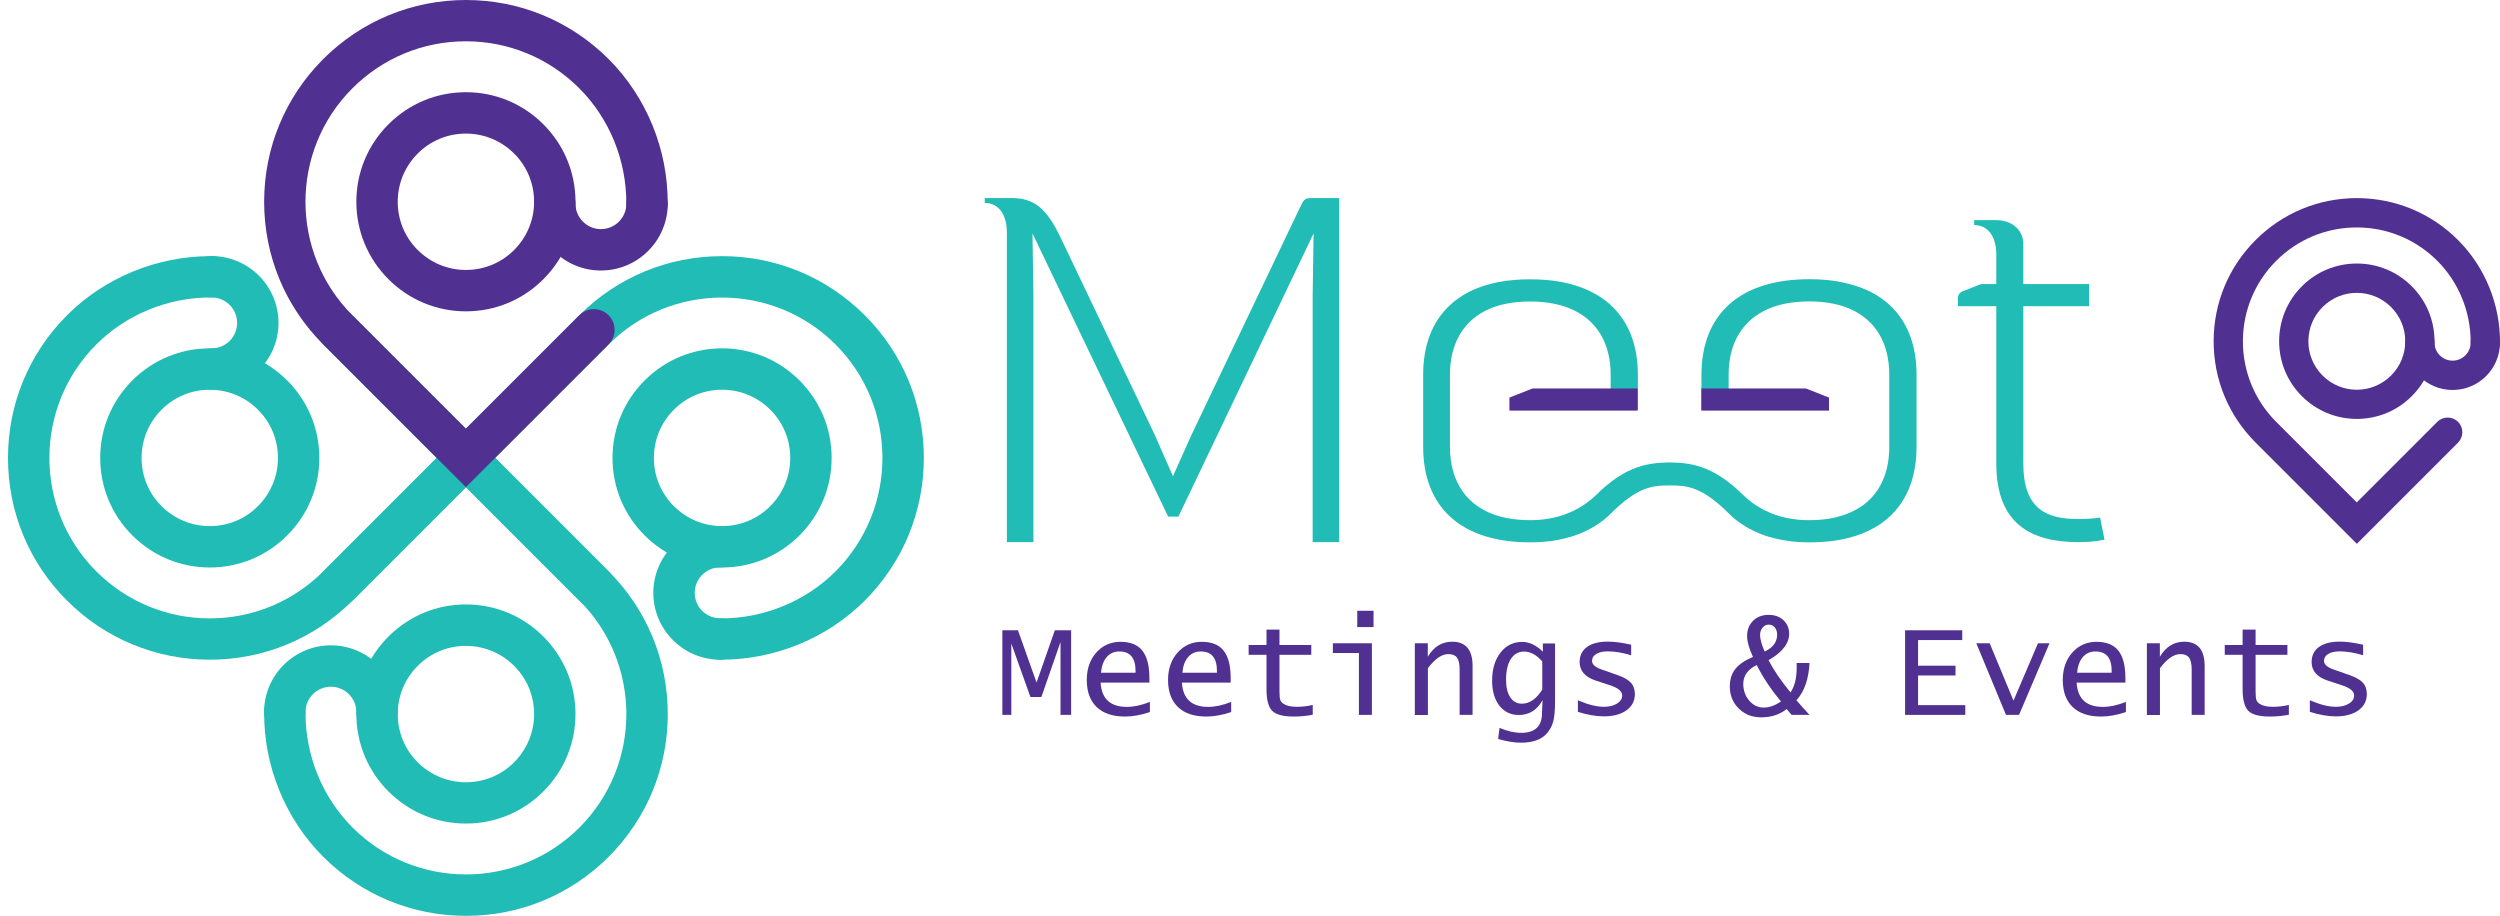 <svg width="202" height="74" viewBox="0 0 202 74" fill="none" xmlns="http://www.w3.org/2000/svg">
<g clip-path="url(#clip0_8_63)">
<path d="M16.949 53.303C12.593 53.303 8.5 51.605 5.418 48.531C2.337 45.456 0.646 41.356 0.646 37C0.646 32.644 2.344 28.551 5.418 25.47C8.455 22.433 12.676 20.697 17.013 20.697C17.045 20.697 17.077 20.697 17.115 20.697C18.038 20.697 18.781 21.453 18.774 22.375C18.774 23.291 18.025 24.035 17.102 24.035H17.09C17.09 24.035 17.038 24.035 17.013 24.035C13.56 24.035 10.197 25.418 7.782 27.833C2.728 32.888 2.728 41.112 7.782 46.167C10.229 48.614 13.49 49.965 16.949 49.965C20.408 49.965 23.669 48.614 26.116 46.167L35.282 37L26.116 27.833C25.462 27.18 25.462 26.123 26.116 25.47C26.769 24.816 27.826 24.816 28.479 25.47L40.01 37L28.479 48.531C25.398 51.612 21.305 53.303 16.949 53.303Z" fill="#21BCB6"/>
<path d="M16.949 45.853C14.585 45.853 12.362 44.93 10.69 43.258C9.018 41.587 8.096 39.364 8.096 37C8.096 34.636 9.018 32.413 10.69 30.741C12.362 29.07 14.585 28.147 16.949 28.147C19.312 28.147 21.535 29.07 23.207 30.741C24.879 32.413 25.802 34.636 25.802 37C25.802 39.364 24.879 41.587 23.207 43.258C21.535 44.93 19.312 45.853 16.949 45.853ZM16.949 31.491C15.475 31.491 14.092 32.061 13.054 33.105C12.016 34.143 11.44 35.527 11.44 37C11.44 38.473 12.01 39.857 13.054 40.895C14.092 41.932 15.475 42.509 16.949 42.509C18.422 42.509 19.806 41.939 20.843 40.895C21.881 39.857 22.458 38.473 22.458 37C22.458 35.527 21.888 34.143 20.843 33.105C19.806 32.068 18.422 31.491 16.949 31.491Z" fill="#21BCB6"/>
<path d="M17.103 31.491C16.18 31.491 15.431 30.741 15.431 29.819C15.431 28.897 16.18 28.147 17.103 28.147C18.236 28.147 19.159 27.225 19.159 26.091C19.159 24.957 18.236 24.035 17.103 24.035C16.18 24.035 15.431 23.285 15.431 22.363C15.431 21.44 16.18 20.691 17.103 20.691C20.081 20.691 22.503 23.112 22.503 26.091C22.503 29.07 20.081 31.491 17.103 31.491Z" fill="#21BCB6"/>
<path d="M37.646 74C33.29 74 29.197 72.302 26.115 69.228C23.053 66.166 21.311 61.906 21.343 57.537C21.343 56.621 22.092 55.878 23.015 55.878H23.028C23.95 55.878 24.693 56.634 24.687 57.556C24.668 61.041 26.051 64.43 28.485 66.864C33.54 71.918 41.765 71.918 46.819 66.864C51.873 61.81 51.873 53.585 46.819 48.531L37.652 39.364L28.485 48.531C27.832 49.184 26.775 49.184 26.122 48.531C25.468 47.877 25.468 46.82 26.122 46.167L37.652 34.636L49.183 46.167C52.264 49.248 53.955 53.341 53.955 57.697C53.955 62.053 52.257 66.147 49.183 69.228C46.101 72.309 42.008 74 37.652 74H37.646Z" fill="#21BCB6"/>
<path d="M37.646 66.544C35.282 66.544 33.059 65.621 31.387 63.949C29.715 62.277 28.793 60.054 28.793 57.691C28.793 55.327 29.715 53.104 31.387 51.432C33.059 49.76 35.282 48.838 37.646 48.838C40.01 48.838 42.232 49.76 43.904 51.432C45.576 53.104 46.499 55.327 46.499 57.691C46.499 60.054 45.576 62.277 43.904 63.949C42.232 65.621 40.01 66.544 37.646 66.544ZM37.646 52.188C36.172 52.188 34.789 52.758 33.751 53.803C32.713 54.84 32.137 56.224 32.137 57.697C32.137 59.17 32.707 60.554 33.751 61.592C34.789 62.63 36.172 63.206 37.646 63.206C39.119 63.206 40.503 62.636 41.541 61.592C42.578 60.554 43.155 59.17 43.155 57.697C43.155 56.224 42.585 54.84 41.541 53.803C40.503 52.765 39.119 52.188 37.646 52.188Z" fill="#21BCB6"/>
<path d="M30.465 59.215C29.543 59.215 28.793 58.466 28.793 57.544C28.793 56.41 27.871 55.487 26.737 55.487C25.603 55.487 24.68 56.41 24.68 57.544C24.68 58.466 23.931 59.215 23.009 59.215C22.086 59.215 21.337 58.466 21.337 57.544C21.337 54.565 23.758 52.143 26.737 52.143C29.715 52.143 32.137 54.565 32.137 57.544C32.137 58.466 31.387 59.215 30.465 59.215Z" fill="#21BCB6"/>
<path d="M58.279 53.303C58.247 53.303 58.215 53.303 58.177 53.303C57.254 53.303 56.511 52.547 56.517 51.624C56.517 50.708 57.267 49.965 58.189 49.965H58.202C58.202 49.965 58.254 49.965 58.279 49.965C61.732 49.965 65.095 48.582 67.51 46.167C72.564 41.112 72.564 32.888 67.51 27.833C62.456 22.779 54.231 22.779 49.176 27.833L40.01 37L49.176 46.167C49.83 46.82 49.83 47.877 49.176 48.531C48.523 49.184 47.466 49.184 46.813 48.531L35.282 37L46.813 25.47C49.894 22.388 53.987 20.697 58.343 20.697C62.699 20.697 66.792 22.395 69.874 25.47C72.955 28.551 74.646 32.644 74.646 37C74.646 41.356 72.948 45.449 69.874 48.531C66.837 51.567 62.616 53.303 58.279 53.303Z" fill="#21BCB6"/>
<path d="M58.343 45.853C55.979 45.853 53.757 44.93 52.085 43.258C50.413 41.587 49.49 39.364 49.49 37C49.49 34.636 50.413 32.413 52.085 30.741C53.757 29.07 55.979 28.147 58.343 28.147C60.707 28.147 62.93 29.07 64.602 30.741C66.273 32.413 67.196 34.636 67.196 37C67.196 39.364 66.273 41.587 64.602 43.258C62.93 44.93 60.707 45.853 58.343 45.853ZM58.343 31.491C56.87 31.491 55.486 32.061 54.448 33.105C53.411 34.143 52.834 35.527 52.834 37C52.834 38.473 53.404 39.857 54.448 40.895C55.486 41.932 56.87 42.509 58.343 42.509C59.816 42.509 61.2 41.939 62.238 40.895C63.276 39.857 63.852 38.473 63.852 37C63.852 35.527 63.282 34.143 62.238 33.105C61.2 32.068 59.816 31.491 58.343 31.491Z" fill="#21BCB6"/>
<path d="M58.189 53.303C55.211 53.303 52.789 50.881 52.789 47.903C52.789 44.924 55.211 42.503 58.189 42.503C59.112 42.503 59.861 43.252 59.861 44.175C59.861 45.097 59.112 45.846 58.189 45.846C57.056 45.846 56.133 46.769 56.133 47.903C56.133 49.036 57.056 49.959 58.189 49.959C59.112 49.959 59.861 50.708 59.861 51.631C59.861 52.553 59.112 53.303 58.189 53.303Z" fill="#21BCB6"/>
<path d="M37.646 39.364L26.116 27.833C23.034 24.752 21.343 20.659 21.343 16.303C21.343 11.947 23.041 7.854 26.116 4.772C29.197 1.698 33.29 0 37.646 0C42.002 0 46.095 1.698 49.176 4.772C52.239 7.834 53.981 12.094 53.949 16.463C53.949 17.379 53.199 18.122 52.277 18.122H52.264C51.342 18.122 50.599 17.366 50.605 16.444C50.624 12.959 49.241 9.57 46.806 7.136C44.359 4.689 41.099 3.337 37.64 3.337C34.181 3.337 30.92 4.689 28.473 7.136C23.419 12.19 23.419 20.415 28.473 25.47L37.64 34.636L46.806 25.47C47.46 24.816 48.517 24.816 49.17 25.47C49.824 26.123 49.824 27.18 49.17 27.833L37.64 39.364H37.646Z" fill="#503192"/>
<path d="M37.646 25.156C35.282 25.156 33.059 24.233 31.388 22.561C29.716 20.889 28.793 18.667 28.793 16.303C28.793 13.939 29.716 11.716 31.388 10.044C33.059 8.372 35.282 7.45 37.646 7.45C40.01 7.45 42.233 8.372 43.904 10.044C45.577 11.716 46.499 13.939 46.499 16.303C46.499 18.667 45.577 20.889 43.904 22.561C42.233 24.233 40.01 25.156 37.646 25.156ZM37.646 10.794C36.173 10.794 34.789 11.364 33.751 12.408C32.714 13.446 32.137 14.829 32.137 16.303C32.137 17.776 32.707 19.16 33.751 20.198C34.789 21.235 36.173 21.812 37.646 21.812C39.119 21.812 40.503 21.242 41.541 20.198C42.578 19.16 43.155 17.776 43.155 16.303C43.155 14.829 42.585 13.446 41.541 12.408C40.503 11.37 39.119 10.794 37.646 10.794Z" fill="#503192"/>
<path d="M48.555 21.857C45.576 21.857 43.155 19.435 43.155 16.456C43.155 15.534 43.904 14.785 44.827 14.785C45.749 14.785 46.499 15.534 46.499 16.456C46.499 17.59 47.421 18.513 48.555 18.513C49.689 18.513 50.611 17.59 50.611 16.456C50.611 15.534 51.361 14.785 52.283 14.785C53.206 14.785 53.955 15.534 53.955 16.456C53.955 19.435 51.534 21.857 48.555 21.857Z" fill="#503192"/>
<path d="M105.063 16.713L96.287 35.104L94.775 38.48L93.308 35.142L85.724 19.256C84.571 16.834 83.578 16.002 81.714 16.002H79.568V16.399C80.638 16.399 81.355 17.27 81.355 18.782V43.803H83.501V23.945L83.424 18.859L94.385 41.74H95.217L106.139 18.859L106.062 23.945V43.803H108.208V16.002H106.222C105.467 16.002 105.39 16.002 105.069 16.719L105.063 16.713Z" fill="#21BCB6"/>
<path d="M148.616 22.76C148.488 22.734 148.347 22.715 148.213 22.696C147.585 22.606 146.906 22.561 146.189 22.561C144.927 22.561 143.799 22.702 142.806 22.978C141.922 23.221 141.147 23.567 140.481 24.009C140.231 24.176 139.994 24.349 139.783 24.541C138.252 25.88 137.477 27.846 137.477 30.267V33.099H139.674V30.267C139.674 27.75 140.782 25.822 142.979 24.912C143.389 24.746 143.831 24.611 144.318 24.521C144.888 24.413 145.516 24.355 146.189 24.355C146.861 24.355 147.482 24.413 148.046 24.521C148.162 24.547 148.277 24.566 148.386 24.598C148.501 24.624 148.61 24.65 148.712 24.682C148.956 24.752 149.199 24.835 149.417 24.931C151.576 25.848 152.652 27.769 152.652 30.267V36.11C152.652 37.833 152.14 39.287 151.115 40.318C150.961 40.472 150.794 40.619 150.621 40.754C150.506 40.85 150.378 40.933 150.25 41.01C150.122 41.087 149.987 41.17 149.846 41.241C149.712 41.311 149.564 41.382 149.417 41.446C149.193 41.542 148.956 41.625 148.712 41.696C148.604 41.727 148.495 41.76 148.386 41.785C148.277 41.811 148.162 41.836 148.046 41.862C147.476 41.977 146.855 42.029 146.189 42.029C146.048 42.029 145.913 42.029 145.772 42.022C145.638 42.022 145.503 42.009 145.369 41.996C145.234 41.984 145.106 41.971 144.978 41.952C144.85 41.939 144.722 41.92 144.6 41.894C144.35 41.849 144.107 41.791 143.87 41.727C142.697 41.401 141.704 40.812 140.872 40.023C138.405 37.564 136.554 37.397 134.921 37.365H134.889C133.262 37.397 131.404 37.557 128.938 40.023C128.105 40.812 127.112 41.394 125.94 41.727C125.703 41.791 125.459 41.849 125.209 41.894C125.081 41.913 124.96 41.939 124.832 41.952C124.703 41.971 124.575 41.984 124.441 41.996C124.313 42.009 124.178 42.016 124.037 42.022C123.903 42.022 123.768 42.029 123.634 42.029C122.955 42.029 122.333 41.971 121.763 41.862C121.571 41.824 121.385 41.779 121.206 41.734C118.503 40.984 117.157 38.909 117.157 36.116V30.274C117.157 27.763 118.246 25.828 120.431 24.919C120.834 24.752 121.283 24.618 121.763 24.528C122.333 24.419 122.955 24.361 123.634 24.361C124.313 24.361 124.928 24.419 125.498 24.528C125.613 24.547 125.728 24.573 125.837 24.605C125.953 24.63 126.061 24.656 126.17 24.688C126.42 24.759 126.657 24.842 126.881 24.938C129.053 25.854 130.142 27.776 130.142 30.274V33.105H132.339V30.274C132.339 27.513 131.34 25.354 129.354 24.028C129.264 23.971 129.175 23.913 129.085 23.862C128.906 23.753 128.72 23.65 128.528 23.554C128.143 23.362 127.721 23.195 127.272 23.061C127.048 22.991 126.817 22.933 126.58 22.875C126.433 22.843 126.286 22.811 126.132 22.779C125.37 22.638 124.543 22.568 123.646 22.568C122.75 22.568 121.91 22.638 121.148 22.779C120.892 22.824 120.642 22.882 120.405 22.946C120.162 23.01 119.931 23.08 119.707 23.157C119.258 23.311 118.842 23.497 118.458 23.714C118.266 23.817 118.086 23.932 117.907 24.054C117.644 24.233 117.401 24.425 117.17 24.643C115.716 25.982 114.992 27.91 114.992 30.274V36.116C114.992 38.48 115.722 40.414 117.17 41.747C117.324 41.888 117.484 42.016 117.651 42.15C118.579 42.849 119.752 43.348 121.161 43.611C121.923 43.752 122.756 43.822 123.659 43.822C124.332 43.822 124.96 43.771 125.549 43.681C125.844 43.636 126.132 43.579 126.407 43.508C126.548 43.476 126.683 43.438 126.817 43.399C126.83 43.399 126.837 43.399 126.849 43.393C126.984 43.355 127.112 43.31 127.24 43.271C127.375 43.227 127.503 43.175 127.631 43.124C127.759 43.073 127.881 43.022 128.002 42.964C128.022 42.964 128.041 42.951 128.054 42.938C128.118 42.913 128.175 42.88 128.239 42.849C128.329 42.81 128.419 42.759 128.508 42.714C128.637 42.644 128.765 42.567 128.893 42.49C129.021 42.413 129.136 42.33 129.258 42.246C129.38 42.163 129.489 42.08 129.604 41.99C129.694 41.92 129.777 41.849 129.86 41.772C129.943 41.696 130.027 41.619 130.11 41.535C132.365 39.281 133.575 39.229 134.908 39.223H134.94C136.272 39.229 137.483 39.281 139.738 41.535C139.821 41.619 139.904 41.696 139.988 41.772C140.071 41.849 140.161 41.92 140.244 41.99C140.359 42.08 140.468 42.163 140.59 42.246C140.705 42.33 140.827 42.407 140.955 42.49C141.077 42.567 141.205 42.637 141.339 42.714C141.429 42.765 141.519 42.81 141.608 42.849C141.672 42.88 141.736 42.913 141.794 42.938C141.813 42.945 141.826 42.957 141.845 42.964C141.967 43.022 142.089 43.073 142.217 43.124C142.345 43.175 142.473 43.227 142.608 43.271C142.736 43.316 142.864 43.361 142.998 43.393C143.011 43.393 143.024 43.393 143.03 43.399C143.165 43.438 143.299 43.476 143.44 43.508C143.716 43.579 144.004 43.636 144.299 43.681C144.895 43.777 145.522 43.822 146.201 43.822C146.925 43.822 147.598 43.777 148.226 43.688C148.642 43.63 149.033 43.553 149.411 43.451C149.782 43.355 150.141 43.239 150.474 43.105C153.389 41.958 154.856 39.479 154.856 36.116V30.274C154.856 26.264 152.774 23.516 148.629 22.773L148.616 22.76Z" fill="#21BCB6"/>
<path d="M169.685 41.817C169.288 41.894 168.532 41.939 167.936 41.939C165.355 41.939 163.484 41.145 163.484 37.448V24.739H168.807V22.952H163.484V19.653C163.446 18.538 162.53 17.789 161.3 17.789H159.512V18.186C160.582 18.186 161.3 19.057 161.3 20.569V22.952H160.07L158.558 23.548C158.319 23.654 158.199 23.84 158.199 24.105V24.739H161.3V37.448C161.3 42.413 164.201 43.803 167.936 43.803C169.089 43.803 169.646 43.681 170.044 43.604L169.685 41.817Z" fill="#21BCB6"/>
<path d="M132.32 31.389H123.826L121.961 32.125V33.176H132.32V31.389Z" fill="#503192"/>
<path d="M145.919 31.389H137.47V33.176H147.784V32.125L145.919 31.389Z" fill="#503192"/>
<path d="M190.431 43.938L182.251 35.757C180.067 33.573 178.862 30.665 178.862 27.577C178.862 24.489 180.067 21.581 182.251 19.397C184.435 17.212 187.344 16.008 190.431 16.008C193.519 16.008 196.427 17.212 198.611 19.397C200.783 21.568 202.019 24.592 202 27.692C202 28.346 201.468 28.871 200.815 28.871H200.809C200.155 28.871 199.63 28.333 199.63 27.68C199.643 25.207 198.663 22.798 196.933 21.075C195.197 19.339 192.885 18.378 190.425 18.378C187.965 18.378 185.659 19.333 183.917 21.075C180.329 24.662 180.329 30.498 183.917 34.085L190.425 40.594L196.933 34.085C197.394 33.624 198.144 33.624 198.611 34.085C199.073 34.547 199.073 35.296 198.611 35.764L190.431 43.944V43.938Z" fill="#503192"/>
<path d="M190.431 33.848C188.753 33.848 187.177 33.195 185.992 32.01C184.807 30.825 184.154 29.249 184.154 27.571C184.154 25.892 184.807 24.317 185.992 23.131C187.177 21.946 188.753 21.293 190.431 21.293C192.11 21.293 193.685 21.946 194.871 23.131C196.056 24.317 196.709 25.892 196.709 27.571C196.709 29.249 196.056 30.825 194.871 32.01C193.685 33.195 192.11 33.848 190.431 33.848ZM190.431 23.663C189.387 23.663 188.407 24.067 187.664 24.81C186.927 25.546 186.517 26.533 186.517 27.577C186.517 28.621 186.927 29.601 187.664 30.344C188.401 31.081 189.387 31.491 190.431 31.491C191.475 31.491 192.456 31.081 193.199 30.344C193.935 29.608 194.345 28.621 194.345 27.577C194.345 26.533 193.942 25.553 193.199 24.81C192.462 24.073 191.475 23.663 190.431 23.663Z" fill="#503192"/>
<path d="M198.17 31.51C196.056 31.51 194.339 29.794 194.339 27.68C194.339 27.026 194.871 26.494 195.524 26.494C196.177 26.494 196.709 27.026 196.709 27.68C196.709 28.487 197.362 29.14 198.17 29.14C198.977 29.14 199.63 28.487 199.63 27.68C199.63 27.026 200.162 26.494 200.815 26.494C201.469 26.494 202 27.026 202 27.68C202 29.794 200.283 31.51 198.17 31.51Z" fill="#503192"/>
<path d="M80.99 57.763V50.927H82.251L83.749 55.138H83.757L85.231 50.927H86.548V57.763H85.689V51.897H85.681L84.143 56.32H83.26L81.723 52.023H81.715V57.763H80.982H80.99Z" fill="#503192"/>
<path d="M92.911 57.535C92.186 57.779 91.516 57.897 90.909 57.897C89.915 57.897 89.15 57.645 88.614 57.133C88.078 56.62 87.81 55.887 87.81 54.941C87.81 54.042 88.07 53.301 88.582 52.725C89.095 52.15 89.749 51.858 90.538 51.858C91.326 51.858 91.926 52.094 92.304 52.575C92.683 53.056 92.872 53.797 92.872 54.815V55.154H88.929C89.008 56.462 89.718 57.117 91.05 57.117C91.618 57.117 92.233 56.983 92.911 56.715V57.542V57.535ZM88.961 54.357H91.752V54.207C91.752 53.167 91.319 52.638 90.443 52.638C90.025 52.638 89.686 52.788 89.426 53.088C89.166 53.387 89.008 53.813 88.961 54.349V54.357Z" fill="#503192"/>
<path d="M99.479 57.535C98.754 57.779 98.084 57.897 97.477 57.897C96.483 57.897 95.718 57.645 95.182 57.133C94.646 56.62 94.378 55.887 94.378 54.941C94.378 54.042 94.638 53.301 95.151 52.725C95.663 52.15 96.318 51.858 97.106 51.858C97.894 51.858 98.494 52.094 98.872 52.575C99.251 53.056 99.44 53.797 99.44 54.815V55.154H95.498C95.576 56.462 96.286 57.117 97.618 57.117C98.186 57.117 98.801 56.983 99.479 56.715V57.542V57.535ZM95.537 54.357H98.328V54.207C98.328 53.167 97.894 52.638 97.019 52.638C96.601 52.638 96.262 52.788 96.002 53.088C95.742 53.387 95.584 53.813 95.537 54.349V54.357Z" fill="#503192"/>
<path d="M106.07 57.755C105.542 57.85 105.037 57.897 104.549 57.897C103.689 57.897 103.114 57.748 102.798 57.44C102.491 57.133 102.333 56.549 102.333 55.697V52.906H100.89V52.118H102.333V50.872H103.382V52.118H105.952V52.906H103.382V55.871C103.382 56.202 103.405 56.431 103.445 56.549C103.484 56.675 103.571 56.778 103.713 56.872C103.957 57.03 104.304 57.109 104.769 57.109C105.203 57.109 105.645 57.062 106.07 56.959V57.755Z" fill="#503192"/>
<path d="M109.8 57.763V52.764H107.695V51.976H110.848V57.763H109.8ZM109.666 50.667V49.35H110.982V50.667H109.666Z" fill="#503192"/>
<path d="M114.318 57.763V51.976H115.366V53.064C115.847 52.252 116.51 51.85 117.337 51.85C118.433 51.85 118.985 52.504 118.985 53.805V57.763H117.937V54.097C117.937 53.648 117.866 53.324 117.724 53.135C117.582 52.946 117.345 52.851 117.022 52.851C116.494 52.851 115.95 53.23 115.374 53.987V57.771H114.326L114.318 57.763Z" fill="#503192"/>
<path d="M121.051 59.695L121.162 58.812C121.792 59.08 122.376 59.214 122.912 59.214C124.032 59.214 124.592 58.678 124.592 57.614L124.639 56.573C124.197 57.369 123.559 57.771 122.723 57.771C122.061 57.771 121.54 57.519 121.146 57.014C120.76 56.51 120.562 55.84 120.562 54.988C120.562 54.065 120.791 53.309 121.241 52.733C121.69 52.15 122.273 51.866 122.999 51.866C123.567 51.866 124.118 52.126 124.662 52.654V51.992H125.648V56.62C125.648 57.369 125.601 57.937 125.498 58.307C125.396 58.686 125.214 59.017 124.938 59.309C124.505 59.774 123.819 60.01 122.888 60.01C122.344 60.01 121.722 59.908 121.036 59.703L121.051 59.695ZM124.615 55.713V53.443C124.142 52.906 123.653 52.646 123.149 52.646C122.691 52.646 122.337 52.843 122.076 53.245C121.824 53.64 121.69 54.2 121.69 54.917C121.69 55.524 121.8 55.997 122.029 56.344C122.258 56.691 122.565 56.857 122.967 56.857C123.59 56.857 124.134 56.478 124.615 55.721V55.713Z" fill="#503192"/>
<path d="M127.493 57.527V56.581C128.305 56.935 129.007 57.109 129.598 57.109C130.024 57.109 130.379 57.022 130.655 56.849C130.931 56.675 131.073 56.462 131.073 56.194C131.073 55.855 130.742 55.579 130.079 55.366L128.952 54.996C128.077 54.712 127.635 54.207 127.635 53.498C127.635 52.969 127.832 52.567 128.226 52.276C128.621 51.992 129.18 51.842 129.906 51.842C130.45 51.842 131.081 51.929 131.798 52.094V52.946C131.104 52.733 130.473 52.63 129.898 52.63C129.512 52.63 129.212 52.701 128.983 52.835C128.755 52.969 128.636 53.159 128.636 53.395C128.636 53.687 128.897 53.916 129.417 54.097L130.742 54.562C131.222 54.736 131.569 54.933 131.782 55.169C131.995 55.406 132.098 55.713 132.098 56.084C132.098 56.628 131.869 57.069 131.42 57.393C130.97 57.716 130.363 57.882 129.606 57.882C128.944 57.882 128.234 57.755 127.477 57.511L127.493 57.527Z" fill="#503192"/>
<path d="M144.76 57.763L144.366 57.29C143.79 57.74 143.112 57.96 142.332 57.96C141.551 57.96 140.976 57.724 140.495 57.251C140.014 56.778 139.769 56.186 139.769 55.469C139.769 54.909 139.911 54.444 140.203 54.065C140.495 53.695 140.968 53.364 141.638 53.08C141.323 52.386 141.165 51.834 141.165 51.408C141.165 50.896 141.323 50.486 141.646 50.163C141.969 49.839 142.387 49.682 142.899 49.682C143.412 49.682 143.79 49.824 144.098 50.107C144.405 50.391 144.563 50.754 144.563 51.203C144.563 51.992 144.011 52.709 142.899 53.34C143.309 54.136 143.901 55.004 144.674 55.95C145.005 55.453 145.17 54.799 145.17 53.971V53.569H146.211C146.14 54.885 145.785 55.887 145.154 56.581C145.486 56.975 145.84 57.369 146.211 57.763H144.76ZM143.901 56.683C143.065 55.666 142.411 54.68 141.945 53.734C141.22 54.089 140.857 54.602 140.857 55.256C140.857 55.792 141.023 56.242 141.338 56.612C141.654 56.983 142.056 57.172 142.513 57.172C142.97 57.172 143.42 57.006 143.901 56.683ZM142.584 52.646C143.254 52.331 143.593 51.873 143.593 51.282C143.593 51.046 143.53 50.849 143.404 50.699C143.278 50.549 143.12 50.47 142.915 50.47C142.71 50.47 142.553 50.549 142.419 50.715C142.277 50.88 142.214 51.069 142.214 51.306C142.214 51.637 142.34 52.086 142.584 52.646Z" fill="#503192"/>
<path d="M153.93 57.763V50.927H158.55V51.716H154.979V53.789H158.006V54.578H154.979V56.975H158.795V57.763H153.93Z" fill="#503192"/>
<path d="M162.083 57.763L159.686 51.976H160.766L162.69 56.612L164.669 51.976H165.599L163.139 57.763H162.083Z" fill="#503192"/>
<path d="M171.773 57.535C171.048 57.779 170.377 57.897 169.77 57.897C168.777 57.897 168.012 57.645 167.476 57.133C166.94 56.62 166.672 55.887 166.672 54.941C166.672 54.042 166.932 53.301 167.444 52.725C167.957 52.15 168.611 51.858 169.4 51.858C170.188 51.858 170.787 52.094 171.166 52.575C171.544 53.056 171.734 53.797 171.734 54.815V55.154H167.791C167.87 56.462 168.58 57.117 169.912 57.117C170.48 57.117 171.095 56.983 171.773 56.715V57.542V57.535ZM167.831 54.357H170.622V54.207C170.622 53.167 170.188 52.638 169.313 52.638C168.895 52.638 168.556 52.788 168.296 53.088C168.036 53.387 167.878 53.813 167.831 54.349V54.357Z" fill="#503192"/>
<path d="M173.468 57.763V51.976H174.517V53.064C174.998 52.252 175.66 51.85 176.488 51.85C177.584 51.85 178.136 52.504 178.136 53.805V57.763H177.087V54.097C177.087 53.648 177.016 53.324 176.874 53.135C176.732 52.946 176.496 52.851 176.173 52.851C175.644 52.851 175.1 53.23 174.525 53.987V57.771H173.476L173.468 57.763Z" fill="#503192"/>
<path d="M184.94 57.755C184.412 57.85 183.907 57.897 183.418 57.897C182.559 57.897 181.983 57.748 181.668 57.44C181.361 57.133 181.203 56.549 181.203 55.697V52.906H179.76V52.118H181.203V50.872H182.252V52.118H184.822V52.906H182.252V55.871C182.252 56.202 182.275 56.431 182.315 56.549C182.354 56.675 182.441 56.778 182.583 56.872C182.827 57.03 183.174 57.109 183.639 57.109C184.073 57.109 184.514 57.062 184.94 56.959V57.755Z" fill="#503192"/>
<path d="M186.636 57.527V56.581C187.448 56.935 188.149 57.109 188.741 57.109C189.167 57.109 189.521 57.022 189.797 56.849C190.073 56.675 190.215 56.462 190.215 56.194C190.215 55.855 189.884 55.579 189.222 55.366L188.094 54.996C187.219 54.712 186.778 54.207 186.778 53.498C186.778 52.969 186.975 52.567 187.369 52.276C187.763 51.992 188.323 51.842 189.048 51.842C189.592 51.842 190.223 51.929 190.941 52.094V52.946C190.247 52.733 189.616 52.63 189.04 52.63C188.654 52.63 188.354 52.701 188.126 52.835C187.897 52.969 187.779 53.159 187.779 53.395C187.779 53.687 188.039 53.916 188.56 54.097L189.884 54.562C190.365 54.736 190.712 54.933 190.925 55.169C191.138 55.406 191.24 55.713 191.24 56.084C191.24 56.628 191.012 57.069 190.562 57.393C190.113 57.716 189.506 57.882 188.749 57.882C188.086 57.882 187.377 57.755 186.62 57.511L186.636 57.527Z" fill="#503192"/>
</g>
<defs>
<clipPath id="clip0_8_63">
<rect width="201.354" height="74" fill="white" transform="translate(0.646)"/>
</clipPath>
</defs>
</svg>
